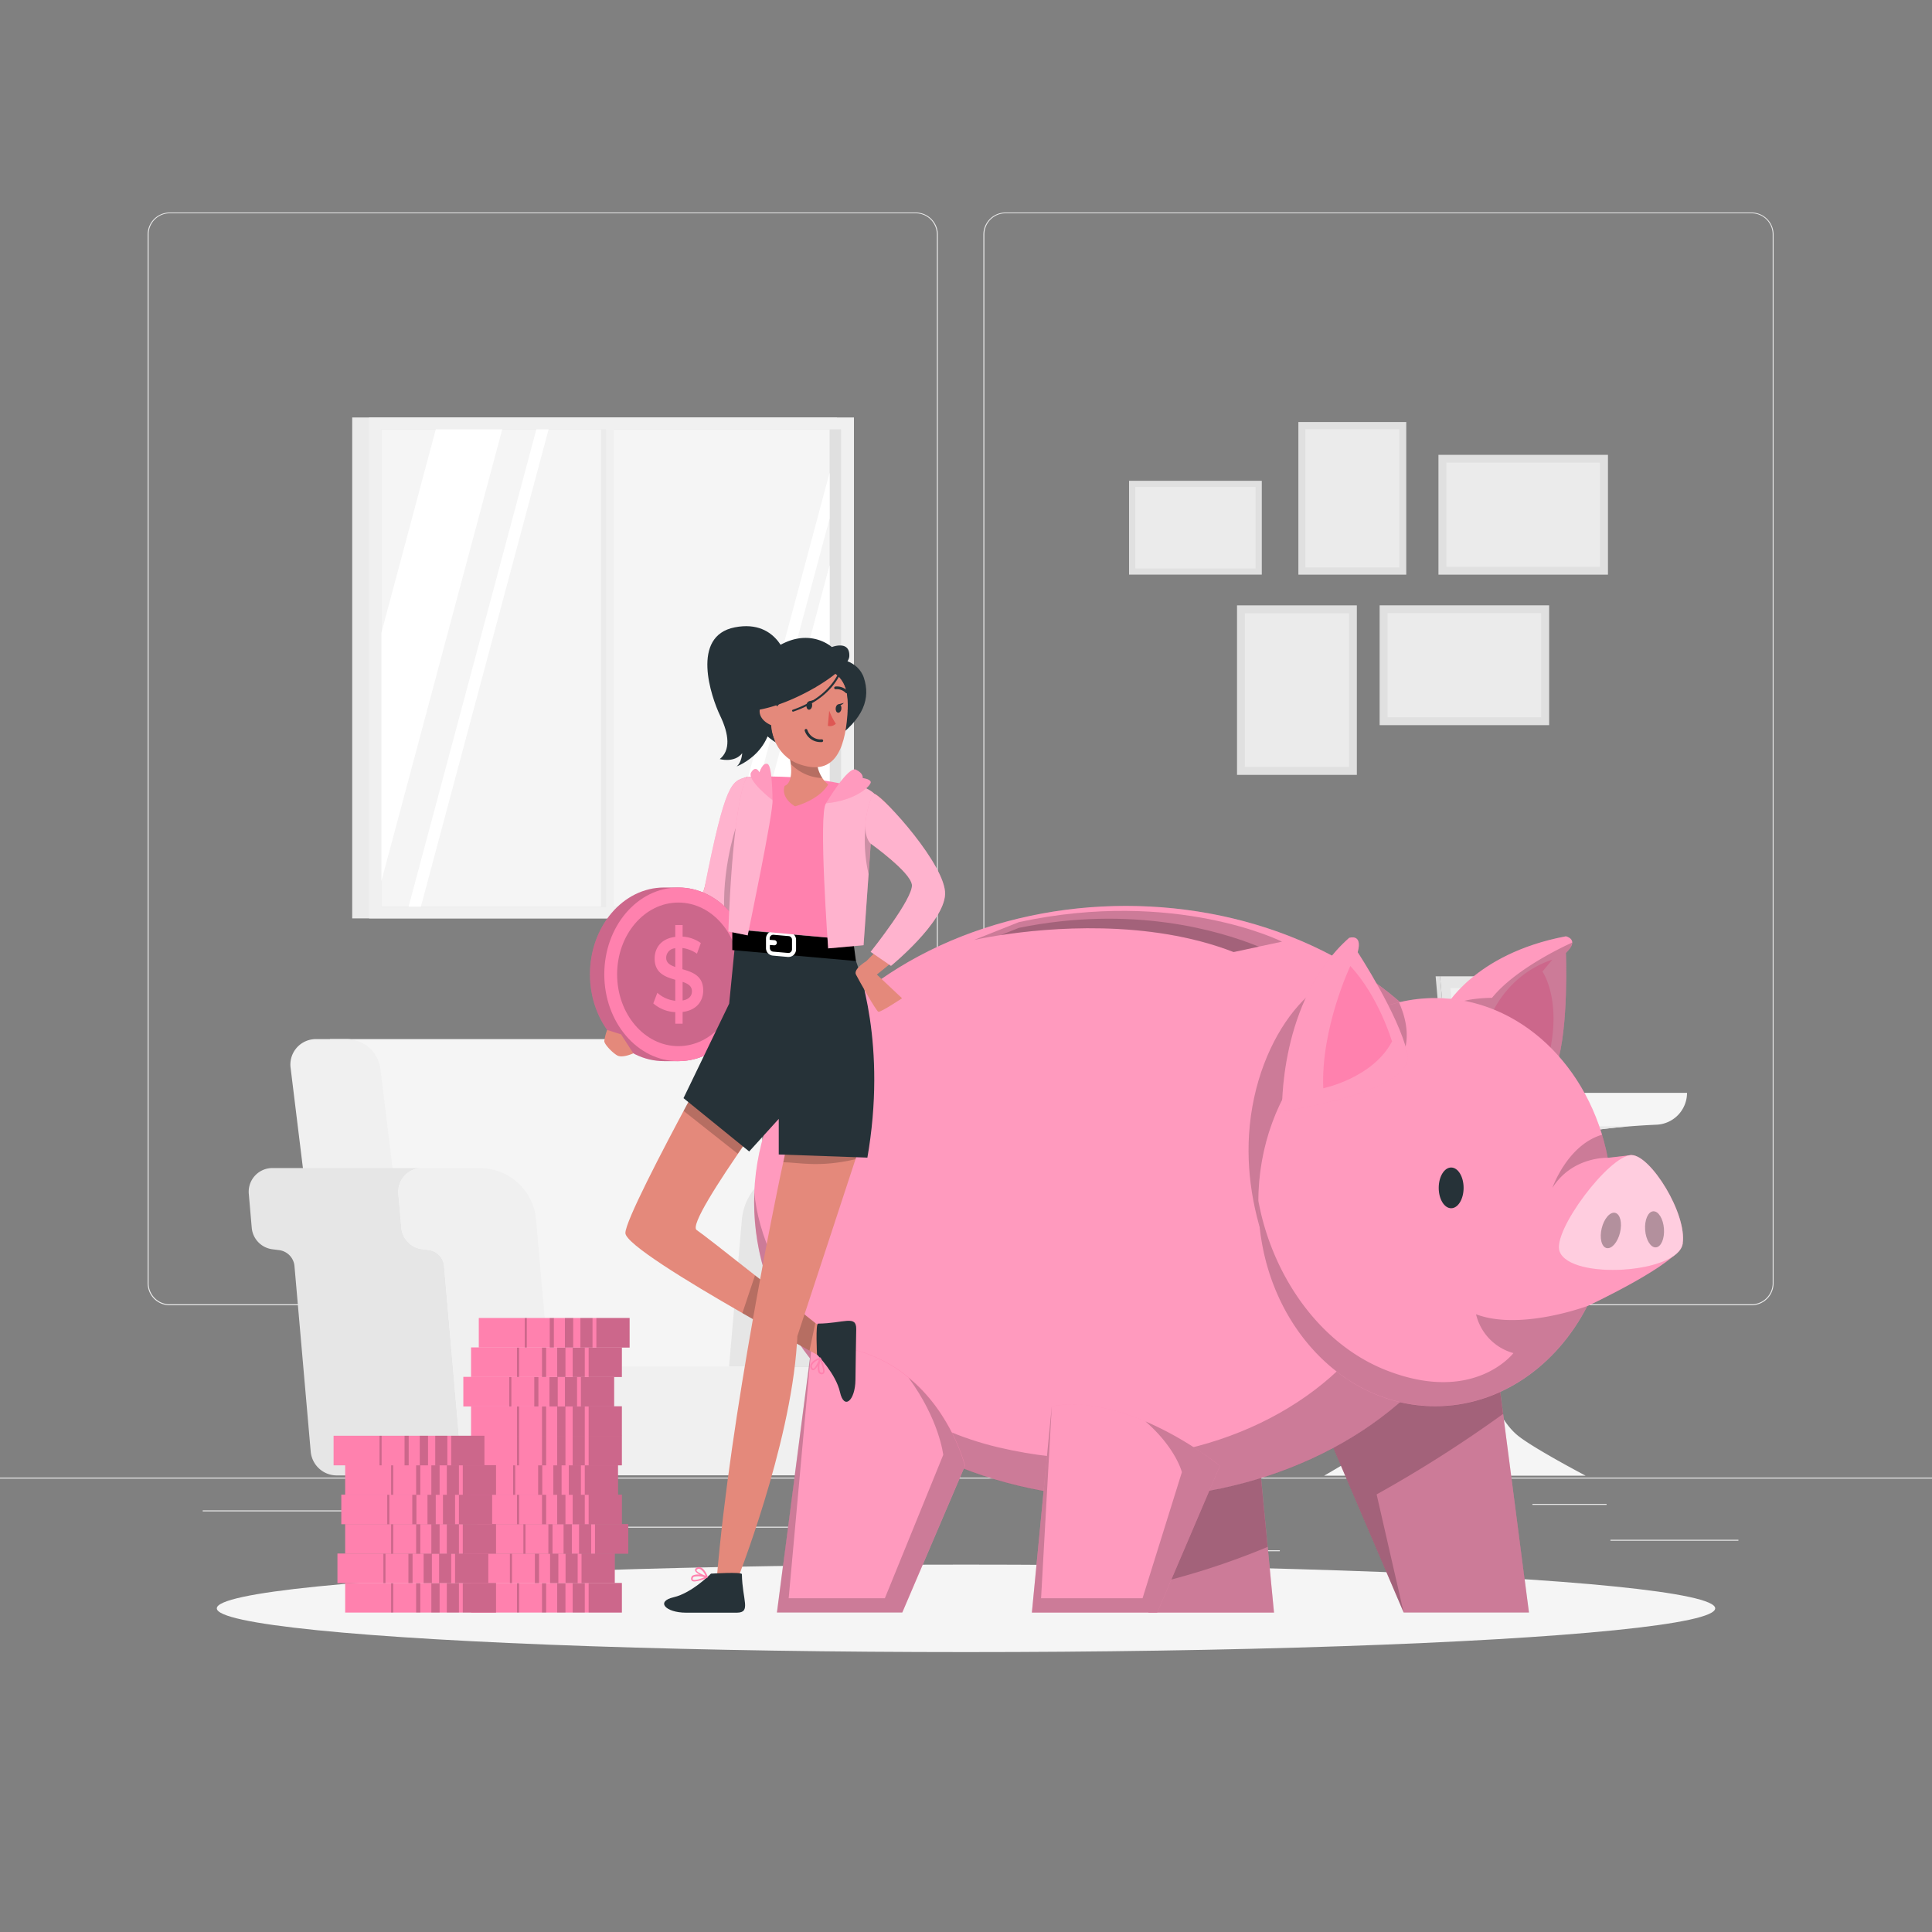 <svg xmlns="http://www.w3.org/2000/svg" viewBox="0 0 500 500"><rect x="0" y="0" width="500" height="500" fill="#808080" stroke="none"/><g id="freepik--background-complete--inject-90"><rect y="382.4" width="500" height="0.25" style="fill:#ebebeb"></rect><rect x="416.78" y="398.49" width="33.12" height="0.25" style="fill:#ebebeb"></rect><rect x="322.53" y="401.21" width="8.69" height="0.25" style="fill:#ebebeb"></rect><rect x="396.59" y="389.21" width="19.19" height="0.25" style="fill:#ebebeb"></rect><rect x="52.46" y="390.89" width="43.19" height="0.25" style="fill:#ebebeb"></rect><rect x="104.56" y="390.89" width="6.33" height="0.25" style="fill:#ebebeb"></rect><rect x="131.47" y="395.11" width="93.68" height="0.25" style="fill:#ebebeb"></rect><path d="M237,337.8H43.91a5.71,5.71,0,0,1-5.7-5.71V60.66A5.71,5.71,0,0,1,43.91,55H237a5.71,5.71,0,0,1,5.71,5.71V332.09A5.71,5.71,0,0,1,237,337.8ZM43.91,55.2a5.46,5.46,0,0,0-5.45,5.46V332.09a5.46,5.46,0,0,0,5.45,5.46H237a5.47,5.47,0,0,0,5.46-5.46V60.66A5.47,5.47,0,0,0,237,55.2Z" style="fill:#ebebeb"></path><path d="M453.31,337.8H260.21a5.72,5.72,0,0,1-5.71-5.71V60.66A5.72,5.72,0,0,1,260.21,55h193.1A5.71,5.71,0,0,1,459,60.66V332.09A5.71,5.71,0,0,1,453.31,337.8ZM260.21,55.2a5.47,5.47,0,0,0-5.46,5.46V332.09a5.47,5.47,0,0,0,5.46,5.46h193.1a5.47,5.47,0,0,0,5.46-5.46V60.66a5.47,5.47,0,0,0-5.46-5.46Z" style="fill:#ebebeb"></path><rect x="91.15" y="108.04" width="125.47" height="129.64" style="fill:#ebebeb"></rect><rect x="95.53" y="108.04" width="125.47" height="129.64" style="fill:#f0f0f0"></rect><rect x="98.7" y="111.11" width="118.98" height="123.56" style="fill:#e0e0e0"></rect><rect x="98.7" y="111.11" width="116.01" height="123.56" style="fill:#f5f5f5"></rect><rect x="155.54" y="111.11" width="2.36" height="123.56" style="fill:#ebebeb"></rect><polygon points="141.98 111.11 108.92 234.66 105.74 234.66 138.81 111.11 141.98 111.11" style="fill:#fff"></polygon><rect x="156.89" y="109.2" width="2.02" height="127.83" style="fill:#f0f0f0"></rect><polygon points="129.98 111.11 98.7 228.04 98.7 163.77 112.78 111.11 129.98 111.11" style="fill:#fff"></polygon><polygon points="214.7 122.32 214.7 134.18 187.81 234.66 184.64 234.66 214.7 122.32" style="fill:#fff"></polygon><polygon points="214.7 146.27 214.7 210.54 208.25 234.66 191.05 234.66 214.7 146.27" style="fill:#fff"></polygon><path d="M316.46,282.83H436.6a8.25,8.25,0,0,1-7.88,8.24c-12.91.58-32.77,2.62-39.07,9.76-11.74,13.32-10.61,60.1,3.46,70.93,4.41,3.4,17.26,10.15,17.26,10.15H342.68s12-6.89,16.19-10.15c14-10.92,14.39-57.67,2.59-70.93-6-6.8-24.67-9-37.16-9.69A8.31,8.31,0,0,1,316.46,282.83Z" style="fill:#f5f5f5"></path><path d="M421.71,291.5c-12.2,1-26.82,3.39-32.06,9.33a23.72,23.72,0,0,0-4,6.88H365.5a24.27,24.27,0,0,0-4-6.88c-5.26-5.91-20-8.34-32-9.33Z" style="fill:#e6e6e6"></path><polygon points="367.63 282.89 369.27 264.22 345.58 264.22 343.95 282.89 367.63 282.89" style="fill:#ebebeb"></polygon><polygon points="367.63 282.89 369.27 264.22 370.54 264.22 368.91 282.89 367.63 282.89" style="fill:#e0e0e0"></polygon><polygon points="365.38 280.99 366.69 266.12 347.83 266.12 346.53 280.99 365.38 280.99" style="fill:#f0f0f0"></polygon><polygon points="363.94 279.76 365.03 267.35 349.28 267.35 348.19 279.76 363.94 279.76" style="fill:#fafafa"></polygon><polygon points="375.31 282.83 399.1 282.83 396.46 252.66 372.68 252.66 375.31 282.83" style="fill:#e6e6e6"></polygon><polygon points="375.31 282.83 374.18 282.83 371.54 252.66 372.68 252.66 375.31 282.83" style="fill:#e0e0e0"></polygon><polygon points="377.47 279.76 396.41 279.76 394.31 255.74 375.37 255.74 377.47 279.76" style="fill:#f0f0f0"></polygon><polygon points="378.86 277.78 394.68 277.78 392.92 257.72 377.1 257.72 378.86 277.78" style="fill:#fafafa"></polygon><path d="M386.85,266.74h0a2.74,2.74,0,0,1-3.89,0h0a2.74,2.74,0,0,1,0-3.89h0a2.76,2.76,0,0,1,3.89,0h0A2.76,2.76,0,0,1,386.85,266.74Z" style="fill:#ebebeb"></path><path d="M385.68,270.12h0a2,2,0,0,1,2.85,0h0a2,2,0,0,1-1.42,3.44h0A2,2,0,0,1,385.68,270.12Z" style="fill:#f0f0f0"></path><path d="M184.06,375.74h23.17l-12.18-99.21a8.85,8.85,0,0,0-8.53-7.61H85.41l14.83,106.82Z" style="fill:#f5f5f5"></path><path d="M110.58,375.74H87.41L75.23,276.53a6.59,6.59,0,0,1,6.67-7.61h8a8.86,8.86,0,0,1,8.54,7.61Z" style="fill:#f0f0f0"></path><path d="M119.11,375.62l-4.19-48a4.57,4.57,0,0,0-4-4.13l-1.73-.22a6.14,6.14,0,0,1-5.33-5.56l-.77-8.75a6.14,6.14,0,0,1,6.11-6.67H70.5A6.13,6.13,0,0,0,64.39,309l.76,8.75a6.15,6.15,0,0,0,5.34,5.56l1.72.22a4.57,4.57,0,0,1,4,4.13l4.2,48a6.78,6.78,0,0,0,6.75,6.18h38.72A6.78,6.78,0,0,1,119.11,375.62Z" style="fill:#e6e6e6"></path><path d="M225.68,315.62a14.59,14.59,0,0,1,14.53-13.32H206.5A14.6,14.6,0,0,0,192,315.62l-3.32,38h33.71Z" style="fill:#e6e6e6"></path><path d="M255.18,302.3h-15a14.59,14.59,0,0,0-14.53,13.32l-3.33,38H142.06l-3.33-38A14.6,14.6,0,0,0,124.2,302.3h-15a6.14,6.14,0,0,0-6.11,6.67l.77,8.75a6.14,6.14,0,0,0,5.33,5.56l1.73.22a4.57,4.57,0,0,1,4,4.13l4.19,48a6.78,6.78,0,0,0,6.75,6.18H238.55a6.76,6.76,0,0,0,6.74-6.18l4.2-48a4.57,4.57,0,0,1,4-4.13l1.72-.22a6.14,6.14,0,0,0,5.34-5.56l.77-8.74A6.15,6.15,0,0,0,255.18,302.3Z" style="fill:#f0f0f0"></path><rect x="378.7" y="111.28" width="31.01" height="43.87" transform="translate(527.42 -260.99) rotate(90)" style="fill:#e0e0e0"></rect><rect x="380.72" y="113.34" width="26.96" height="39.75" transform="translate(527.42 -260.99) rotate(90)" style="fill:#ebebeb"></rect><rect x="363.49" y="150.23" width="31.01" height="43.87" transform="translate(551.15 -206.83) rotate(90)" style="fill:#e0e0e0"></rect><rect x="365.51" y="152.29" width="26.96" height="39.75" transform="translate(551.15 -206.83) rotate(90)" style="fill:#ebebeb"></rect><rect x="336.03" y="109.21" width="27.92" height="39.5" transform="translate(699.97 257.93) rotate(180)" style="fill:#e0e0e0"></rect><rect x="337.85" y="111.07" width="24.28" height="35.79" transform="translate(699.97 257.93) rotate(180)" style="fill:#ebebeb"></rect><rect x="320.15" y="156.66" width="31.01" height="43.87" transform="translate(671.3 357.2) rotate(180)" style="fill:#e0e0e0"></rect><rect x="322.17" y="158.72" width="26.96" height="39.75" transform="translate(671.3 357.2) rotate(180)" style="fill:#ebebeb"></rect><rect x="297.24" y="119.4" width="24.28" height="34.35" transform="translate(172.8 445.95) rotate(-90)" style="fill:#e0e0e0"></rect><rect x="298.82" y="121.02" width="21.11" height="31.12" transform="translate(172.8 445.95) rotate(-90)" style="fill:#ebebeb"></rect></g><g id="freepik--Shadow--inject-90"><ellipse id="freepik--path--inject-90" cx="250" cy="416.24" rx="193.89" ry="11.32" style="fill:#f5f5f5"></ellipse></g><g id="freepik--Coins--inject-90"><rect x="121.91" y="409.67" width="39.03" height="7.66" style="fill:#FF81AE"></rect><rect x="152.34" y="409.67" width="8.6" height="7.66" style="opacity:0.2"></rect><rect x="148.21" y="409.67" width="3.13" height="7.66" transform="translate(299.55 827) rotate(180)" style="opacity:0.2"></rect><rect x="144.2" y="409.67" width="2.14" height="7.66" transform="translate(290.54 827) rotate(180)" style="opacity:0.2"></rect><rect x="140.27" y="409.67" width="1.07" height="7.66" transform="translate(281.61 827) rotate(180)" style="opacity:0.2"></rect><rect x="133.81" y="409.67" width="0.54" height="7.66" transform="translate(268.15 827) rotate(180)" style="opacity:0.2"></rect><rect x="120.07" y="402.05" width="39.03" height="7.66" style="fill:#FF81AE"></rect><rect x="150.5" y="402.05" width="8.6" height="7.66" style="opacity:0.2"></rect><rect x="146.36" y="402.05" width="3.13" height="7.66" transform="translate(295.86 811.76) rotate(180)" style="opacity:0.2"></rect><rect x="142.35" y="402.05" width="2.14" height="7.66" transform="translate(286.85 811.76) rotate(180)" style="opacity:0.2"></rect><rect x="138.42" y="402.05" width="1.07" height="7.66" transform="translate(277.92 811.76) rotate(180)" style="opacity:0.2"></rect><rect x="131.96" y="402.05" width="0.54" height="7.66" transform="translate(264.46 811.76) rotate(180)" style="opacity:0.2"></rect><rect x="123.56" y="394.43" width="39.03" height="7.66" style="fill:#FF81AE"></rect><rect x="153.99" y="394.43" width="8.6" height="7.66" style="opacity:0.2"></rect><rect x="149.85" y="394.43" width="3.13" height="7.66" transform="translate(302.84 796.52) rotate(180)" style="opacity:0.2"></rect><rect x="145.84" y="394.43" width="2.14" height="7.66" transform="translate(293.83 796.52) rotate(180)" style="opacity:0.2"></rect><rect x="141.91" y="394.43" width="1.07" height="7.66" transform="translate(284.9 796.52) rotate(180)" style="opacity:0.2"></rect><rect x="135.45" y="394.43" width="0.54" height="7.66" transform="translate(271.44 796.52) rotate(180)" style="opacity:0.2"></rect><rect x="121.91" y="386.81" width="39.03" height="7.66" style="fill:#FF81AE"></rect><rect x="152.34" y="386.81" width="8.6" height="7.66" style="opacity:0.2"></rect><rect x="148.21" y="386.81" width="3.13" height="7.66" transform="translate(299.55 781.28) rotate(180)" style="opacity:0.2"></rect><rect x="144.2" y="386.81" width="2.14" height="7.66" transform="translate(290.54 781.28) rotate(180)" style="opacity:0.2"></rect><rect x="140.27" y="386.81" width="1.07" height="7.66" transform="translate(281.61 781.28) rotate(180)" style="opacity:0.2"></rect><rect x="133.81" y="386.81" width="0.54" height="7.66" transform="translate(268.15 781.28) rotate(180)" style="opacity:0.2"></rect><rect x="120.91" y="379.19" width="39.03" height="7.66" style="fill:#FF81AE"></rect><rect x="151.34" y="379.19" width="8.6" height="7.66" style="opacity:0.2"></rect><rect x="147.21" y="379.19" width="3.13" height="7.66" transform="translate(297.55 766.04) rotate(180)" style="opacity:0.2"></rect><rect x="143.2" y="379.19" width="2.14" height="7.66" transform="translate(288.54 766.04) rotate(180)" style="opacity:0.2"></rect><rect x="139.27" y="379.19" width="1.07" height="7.66" transform="translate(279.61 766.04) rotate(180)" style="opacity:0.2"></rect><rect x="132.81" y="379.19" width="0.54" height="7.66" transform="translate(266.15 766.04) rotate(180)" style="opacity:0.2"></rect><rect x="121.91" y="371.57" width="39.03" height="7.66" style="fill:#FF81AE"></rect><rect x="152.34" y="371.57" width="8.6" height="7.66" style="opacity:0.2"></rect><rect x="148.21" y="371.57" width="3.13" height="7.66" transform="translate(299.55 750.8) rotate(180)" style="opacity:0.2"></rect><rect x="144.2" y="371.57" width="2.14" height="7.66" transform="translate(290.54 750.8) rotate(180)" style="opacity:0.2"></rect><rect x="140.27" y="371.57" width="1.07" height="7.66" transform="translate(281.61 750.8) rotate(180)" style="opacity:0.2"></rect><rect x="133.81" y="371.57" width="0.54" height="7.66" transform="translate(268.15 750.8) rotate(180)" style="opacity:0.2"></rect><rect x="121.91" y="363.95" width="39.03" height="7.66" style="fill:#FF81AE"></rect><rect x="152.34" y="363.95" width="8.6" height="7.66" style="opacity:0.2"></rect><rect x="148.21" y="363.95" width="3.13" height="7.66" transform="translate(299.55 735.56) rotate(180)" style="opacity:0.2"></rect><rect x="144.2" y="363.95" width="2.14" height="7.66" transform="translate(290.54 735.56) rotate(180)" style="opacity:0.2"></rect><rect x="140.27" y="363.95" width="1.07" height="7.66" transform="translate(281.61 735.56) rotate(180)" style="opacity:0.2"></rect><rect x="133.81" y="363.95" width="0.54" height="7.66" transform="translate(268.15 735.56) rotate(180)" style="opacity:0.2"></rect><rect x="119.91" y="356.33" width="39.03" height="7.66" style="fill:#FF81AE"></rect><rect x="150.34" y="356.33" width="8.6" height="7.66" style="opacity:0.2"></rect><rect x="146.21" y="356.33" width="3.13" height="7.66" transform="translate(295.55 720.32) rotate(180)" style="opacity:0.2"></rect><rect x="142.2" y="356.33" width="2.14" height="7.66" transform="translate(286.54 720.32) rotate(180)" style="opacity:0.2"></rect><rect x="138.27" y="356.33" width="1.07" height="7.66" transform="translate(277.61 720.32) rotate(180)" style="opacity:0.2"></rect><rect x="131.81" y="356.33" width="0.54" height="7.66" transform="translate(264.15 720.32) rotate(180)" style="opacity:0.2"></rect><rect x="121.91" y="348.71" width="39.03" height="7.66" style="fill:#FF81AE"></rect><rect x="152.34" y="348.71" width="8.6" height="7.66" style="opacity:0.2"></rect><rect x="148.21" y="348.71" width="3.13" height="7.66" transform="translate(299.55 705.08) rotate(180)" style="opacity:0.2"></rect><rect x="144.2" y="348.71" width="2.14" height="7.66" transform="translate(290.54 705.08) rotate(180)" style="opacity:0.2"></rect><rect x="140.27" y="348.71" width="1.07" height="7.66" transform="translate(281.61 705.08) rotate(180)" style="opacity:0.2"></rect><rect x="133.81" y="348.71" width="0.54" height="7.66" transform="translate(268.15 705.08) rotate(180)" style="opacity:0.2"></rect><rect x="123.91" y="341.09" width="39.03" height="7.66" style="fill:#FF81AE"></rect><rect x="154.34" y="341.09" width="8.6" height="7.66" style="opacity:0.2"></rect><rect x="150.21" y="341.09" width="3.13" height="7.66" transform="translate(303.55 689.84) rotate(180)" style="opacity:0.2"></rect><rect x="146.2" y="341.09" width="2.14" height="7.66" transform="translate(294.54 689.84) rotate(180)" style="opacity:0.2"></rect><rect x="142.27" y="341.09" width="1.07" height="7.66" transform="translate(285.61 689.84) rotate(180)" style="opacity:0.2"></rect><rect x="135.81" y="341.09" width="0.54" height="7.66" transform="translate(272.15 689.84) rotate(180)" style="opacity:0.2"></rect><rect x="89.33" y="409.67" width="39.03" height="7.66" style="fill:#FF81AE"></rect><rect x="119.77" y="409.67" width="8.6" height="7.66" style="opacity:0.2"></rect><rect x="115.63" y="409.67" width="3.13" height="7.66" transform="translate(234.4 827) rotate(180)" style="opacity:0.2"></rect><rect x="111.62" y="409.67" width="2.14" height="7.66" transform="translate(225.39 827) rotate(180)" style="opacity:0.2"></rect><rect x="107.69" y="409.67" width="1.07" height="7.66" transform="translate(216.46 827) rotate(180)" style="opacity:0.2"></rect><rect x="101.23" y="409.67" width="0.54" height="7.66" transform="translate(202.99 827) rotate(180)" style="opacity:0.2"></rect><rect x="87.33" y="402.05" width="39.03" height="7.66" style="fill:#FF81AE"></rect><rect x="117.77" y="402.05" width="8.6" height="7.66" style="opacity:0.2"></rect><rect x="113.63" y="402.05" width="3.13" height="7.66" transform="translate(230.4 811.76) rotate(180)" style="opacity:0.2"></rect><rect x="109.62" y="402.05" width="2.14" height="7.66" transform="translate(221.39 811.76) rotate(180)" style="opacity:0.2"></rect><rect x="105.69" y="402.05" width="1.07" height="7.66" transform="translate(212.46 811.76) rotate(180)" style="opacity:0.2"></rect><rect x="99.23" y="402.05" width="0.54" height="7.66" transform="translate(198.99 811.76) rotate(180)" style="opacity:0.2"></rect><rect x="89.33" y="394.43" width="39.03" height="7.66" style="fill:#FF81AE"></rect><rect x="119.77" y="394.43" width="8.6" height="7.66" style="opacity:0.2"></rect><rect x="115.63" y="394.43" width="3.13" height="7.66" transform="translate(234.4 796.52) rotate(180)" style="opacity:0.2"></rect><rect x="111.62" y="394.43" width="2.14" height="7.66" transform="translate(225.39 796.52) rotate(180)" style="opacity:0.2"></rect><rect x="107.69" y="394.43" width="1.07" height="7.66" transform="translate(216.46 796.52) rotate(180)" style="opacity:0.2"></rect><rect x="101.23" y="394.43" width="0.54" height="7.66" transform="translate(202.99 796.52) rotate(180)" style="opacity:0.2"></rect><rect x="88.33" y="386.81" width="39.03" height="7.66" style="fill:#FF81AE"></rect><rect x="118.77" y="386.81" width="8.6" height="7.66" style="opacity:0.2"></rect><rect x="114.63" y="386.81" width="3.13" height="7.66" transform="translate(232.4 781.28) rotate(180)" style="opacity:0.2"></rect><rect x="110.62" y="386.81" width="2.14" height="7.66" transform="translate(223.39 781.28) rotate(180)" style="opacity:0.2"></rect><rect x="106.69" y="386.81" width="1.07" height="7.66" transform="translate(214.46 781.28) rotate(180)" style="opacity:0.2"></rect><rect x="100.23" y="386.81" width="0.54" height="7.66" transform="translate(200.99 781.28) rotate(180)" style="opacity:0.2"></rect><rect x="89.33" y="379.19" width="39.03" height="7.66" style="fill:#FF81AE"></rect><rect x="119.77" y="379.19" width="8.6" height="7.66" style="opacity:0.2"></rect><rect x="115.63" y="379.19" width="3.13" height="7.66" transform="translate(234.4 766.04) rotate(180)" style="opacity:0.2"></rect><rect x="111.62" y="379.19" width="2.14" height="7.66" transform="translate(225.39 766.04) rotate(180)" style="opacity:0.2"></rect><rect x="107.69" y="379.19" width="1.07" height="7.66" transform="translate(216.46 766.04) rotate(180)" style="opacity:0.2"></rect><rect x="101.23" y="379.19" width="0.54" height="7.66" transform="translate(202.99 766.04) rotate(180)" style="opacity:0.2"></rect><rect x="86.33" y="371.57" width="39.03" height="7.66" style="fill:#FF81AE"></rect><rect x="116.77" y="371.57" width="8.6" height="7.66" style="opacity:0.2"></rect><rect x="112.63" y="371.57" width="3.13" height="7.66" transform="translate(228.4 750.8) rotate(180)" style="opacity:0.2"></rect><rect x="108.62" y="371.57" width="2.14" height="7.66" transform="translate(219.39 750.8) rotate(180)" style="opacity:0.2"></rect><rect x="104.69" y="371.57" width="1.07" height="7.66" transform="translate(210.46 750.8) rotate(180)" style="opacity:0.2"></rect><rect x="98.23" y="371.57" width="0.54" height="7.66" transform="translate(196.99 750.8) rotate(180)" style="opacity:0.2"></rect></g><g id="freepik--piggy-bank--inject-90"><path d="M324.57,363.92l5.14,53.41H297.27l-16.22-37.95S304,360.43,324.57,363.92Z" style="fill:#FF81AE"></path><path d="M386.68,348l9,69.29H363.27l-19.43-45.46S354.64,347.79,386.68,348Z" style="fill:#FF81AE"></path><path d="M324.57,363.92l5.14,53.41H297.27l-16.22-37.95S304,360.43,324.57,363.92Z" style="fill:#fff;opacity:0.2"></path><path d="M386.68,348l9,69.29H363.27l-19.43-45.46S354.64,347.79,386.68,348Z" style="fill:#fff;opacity:0.2"></path><path d="M329.71,417.33H297.27l-16.22-37.95s22.95-18.95,43.52-15.45l3.5,36.41Z" style="opacity:0.2"></path><path d="M395.71,417.33H363.27l-19.43-45.46s10.8-24.08,42.84-23.83L389,365.92Z" style="opacity:0.2"></path><path d="M328.07,400.34a195.62,195.62,0,0,1-31.18,10l.38,7-16.22-37.95s22.95-18.95,43.52-15.45Z" style="opacity:0.2"></path><path d="M356.27,386.75l7,30.58-19.43-45.46s10.8-24.08,42.84-23.83L389,365.92A328.8,328.8,0,0,1,356.27,386.75Z" style="opacity:0.2"></path><ellipse cx="291.37" cy="311.11" rx="96.21" ry="76.66" style="fill:#FF81AE"></ellipse><path d="M387.58,311.11c0,1.9-.09,3.79-.26,5.66C385.72,334.21,376.8,350,363,362.3c-17.61,15.64-43.18,25.48-71.63,25.48-53.13,0-96.2-34.33-96.2-76.67,0-.84,0-1.67.06-2.5,1.65-41.18,44.06-74.16,96.14-74.16,23.87,0,45.7,6.92,62.51,18.38C374.51,266.9,387.58,287.79,387.58,311.11Z" style="fill:#fff;opacity:0.2"></path><path d="M369.37,356c.48-.53,1-1.06,1.42-1.6l1-1.2c.43-.52.86-1.05,1.27-1.59l1-1.26c.4-.54.78-1.08,1.17-1.62s.61-.86.91-1.3.75-1.15,1.11-1.72.55-.84.81-1.27c.53-.87,1-1.75,1.52-2.64.27-.5.53-1,.79-1.51s.65-1.25.95-1.89.45-1,.67-1.47.51-1.14.75-1.71.4-1,.6-1.55.44-1.14.64-1.71.36-1,.53-1.57.37-1.18.55-1.77.3-1,.43-1.56.32-1.25.47-1.88.23-1,.33-1.49c.15-.71.27-1.43.4-2.15.07-.42.15-.85.22-1.27.17-1.15.31-2.31.42-3.47.17-1.87.26-3.76.26-5.66,0-23.32-13.07-44.21-33.7-58.28-11.5-4.51-29,14.19-30.65,40.84-1.37,22.58,9.15,45.57,24.74,59.26-19.09,19.3-52.66,30.32-89.62,21.61-39.21-9.25-61.48-45.15-63.12-65.93,0,.83-.06,1.66-.06,2.5,0,42.34,43.07,76.67,96.2,76.67,28.45,0,54-9.85,71.62-25.49h0l.12-.12c.16-.13.31-.28.46-.42.76-.69,1.51-1.38,2.23-2.09l.91-.91c.56-.56,1.11-1.12,1.65-1.69C368.71,356.71,369,356.34,369.37,356Z" style="opacity:0.2"></path><path d="M331.79,243.7l-6,1.28-6.53,1.4C297,237.76,271.12,240.15,259,242c-4.07.63-6.6,1.19-6.93,1.27l11.63-4.63C304.31,229.88,331.79,243.7,331.79,243.7Z" style="opacity:0.2"></path><path d="M325.8,245l-6.53,1.4C297,237.76,271.12,240.15,259,242l4.72-1.88C293,234.18,315.53,240.81,325.8,245Z" style="opacity:0.2"></path><path d="M373.87,261s7.38-14.16,31.38-18.68c0,0,3.7.77,0,4.32,0,0,.79,19.17-2.37,29S373.87,261,373.87,261Z" style="fill:#FF81AE"></path><path d="M405.25,246.64s.79,19.17-2.37,29a4,4,0,0,1-.49,1A3.37,3.37,0,0,1,399,278a9.16,9.16,0,0,0,1.17-2.39c.14-.4.28-.85.4-1.33,4-15.22-1.38-22.84-1.38-22.84l2.57-3.1c-14.18,4.77-17.41,18.42-17.41,18.42l.23.42a63.52,63.52,0,0,0,3.54,5.54A141.1,141.1,0,0,1,373.87,261s7.38-14.17,31.38-18.69c0,0,1.69.35,1.64,1.68A4.36,4.36,0,0,1,405.25,246.64Z" style="fill:#fff;opacity:0.2"></path><path d="M405.25,246.64s.79,19.17-2.37,29a4,4,0,0,1-.49,1l-2.22-1.1c-4.74-2.39-10.78-5.55-15.59-8.43a32.82,32.82,0,0,1-8.14-7c2.35-1.87,9.69-1.87,9.69-1.87,6.53-8.1,20.76-14.3,20.76-14.3A4.36,4.36,0,0,1,405.25,246.64Z" style="opacity:0.2"></path><path d="M422.22,298.93l-6.14.71c-4.54-23.65-22.81-41.34-44.66-41.34-25.28,0-45.76,23.64-45.76,52.81s20.48,52.81,45.76,52.81c16.75,0,31.39-10.39,39.37-25.9h0s23.78-11.08,24.68-16.15Z" style="fill:#FF81AE"></path><path d="M435.47,321.87c-.9,5.07-24.68,16.15-24.68,16.15h0c-8,15.5-22.62,25.9-39.37,25.9-25.28,0-45.76-23.65-45.76-52.82v-.35c.09-15.83,6.22-30,15.86-39.63a43.54,43.54,0,0,1,20.53-11.72,39.85,39.85,0,0,1,9.37-1.11c20,0,36.95,14.78,43.19,35.37a57.81,57.81,0,0,1,1.47,6l6.14-.71Z" style="fill:#fff;opacity:0.2"></path><path d="M363.19,272.85c-2.74,7.42-16.59.95-21.67-1.72a43.54,43.54,0,0,1,20.53-11.72C363.67,263,365,268,363.19,272.85Z" style="opacity:0.2"></path><path d="M416.08,299.64s-9.18-.39-14.32,7.78c0,0,3.86-11.12,12.85-13.75A57.81,57.81,0,0,1,416.08,299.64Z" style="opacity:0.2"></path><path d="M410.79,338h0c-8,15.5-22.62,25.9-39.37,25.9-25.28,0-45.76-23.65-45.76-52.82v-.35c3.4,18.78,15.44,37.09,33.37,44,22.55,8.71,32.64-4.55,32.64-4.55A13.67,13.67,0,0,1,382,340.13C393.45,344.48,410.79,338,410.79,338Z" style="opacity:0.2"></path><path d="M422.22,298.93c4.94,0,14.44,15.22,13.25,22.94s-29.08,9.5-31.86,2C401.66,318.61,416.48,298.93,422.22,298.93Z" style="fill:#FF81AE"></path><path d="M422.22,298.93c4.94,0,14.44,15.22,13.25,22.94s-29.08,9.5-31.86,2C401.66,318.61,416.48,298.93,422.22,298.93Z" style="fill:#fff;opacity:0.6"></path><path d="M419.26,319c-.61,2.52-2.17,4.3-3.48,4s-1.87-2.61-1.26-5.12,2.16-4.3,3.47-4S419.87,316.44,419.26,319Z" style="opacity:0.3"></path><ellipse cx="428.22" cy="318.11" rx="2.44" ry="4.68" transform="translate(-22.82 33.28) rotate(-4.33)" style="opacity:0.3"></ellipse><path d="M378.78,307.42c0,2.91-1.44,5.27-3.22,5.27s-3.22-2.36-3.22-5.27,1.44-5.27,3.22-5.27S378.78,304.51,378.78,307.42Z" style="fill:#263238"></path><path d="M331.8,287.62s-.93-28.7,17.35-44.9c0,0,3.57-1.23,2.22,3.71,0,0,10.52,16.05,12.86,26.13S331.8,287.62,331.8,287.62Z" style="fill:#FF81AE"></path><path d="M331.8,287.62s-.93-28.7,17.35-44.9c0,0,3.57-1.23,2.22,3.71,0,0,10.52,16.05,12.86,26.13S331.8,287.62,331.8,287.62Z" style="fill:#fff;opacity:0.2"></path><path d="M349.46,250s-7.64,16.09-7,31.64c0,0,12.85-2.64,17.8-12.13C360.22,269.51,356.9,258,349.46,250Z" style="fill:#FF81AE"></path><path d="M272.2,363.92l-5.15,53.41h32.44l16.22-37.95S292.77,360.43,272.2,363.92Z" style="fill:#FF81AE"></path><path d="M210.09,348l-9,69.29h32.44l16.22-37.95S242.13,347.79,210.09,348Z" style="fill:#FF81AE"></path><path d="M315.71,379.38l-16.22,37.95H267.05l5.15-53.4c8.25-1.4,16.87.8,24.25,3.95A88,88,0,0,1,315.71,379.38Z" style="fill:#fff;opacity:0.2"></path><path d="M249.71,379.38l-16.22,37.95H201.05l9-69.29c11-.09,19.11,3.58,25,8.43C246.44,365.76,249.71,379.38,249.71,379.38Z" style="fill:#fff;opacity:0.2"></path><path d="M249.71,379.38l-16.22,37.95H201.05l9-69.29-5.94,65.59H229l15.11-37.11s-1-9.11-9-20C246.44,365.76,249.71,379.38,249.71,379.38Z" style="opacity:0.2"></path><path d="M315.71,379.38l-16.22,37.95H267.05l5.15-53.4-2.77,49.7h26.26L305.87,381s-1.51-6.22-9.42-13.14A88,88,0,0,1,315.71,379.38Z" style="opacity:0.2"></path></g><g id="freepik--Character--inject-90"><path d="M193.18,201.12c-6.41,1.93-9,25.56-12.74,34.61s-11.47,27-11.47,27l3,3.13s13.26-22,15-25.29,9.57-28,9.57-28Z" style="fill:#e4897b"></path><path d="M193.18,201.12c-3.84,1.07-5.41,1.13-10.89,28.85l-11.94,27.47L176,261s12.22-21.19,15-26.55,6.06-26.56,6.06-26.56Z" style="fill:#FF81AE"></path><path d="M197.09,207.9s-1.16,7.55-2.69,14.77c-1,4.88-2.25,9.62-3.37,11.78-.65,1.25-1.81,3.35-3.21,5.85-.76,1.36-1.6,2.84-2.46,4.36C181,252.32,176,261,176,261l-5.67-3.57L182.29,230c5.48-27.71,7.05-27.78,10.89-28.84Z" style="fill:#fff;opacity:0.4"></path><path d="M194.4,222.67c-1,4.88-2.25,9.62-3.37,11.78-.65,1.25-1.81,3.35-3.21,5.85-1.79-13,2.52-25.85,2.52-25.85C192.07,215.87,193.42,218.89,194.4,222.67Z" style="opacity:0.2;isolation:isolate"></path><path d="M175.56,229.69h-3.71c-10.59,0-19.17,10.06-19.17,22.47s8.58,22.46,19.17,22.46h3.71c10.58,0,19.17-10.06,19.17-22.46S186.14,229.69,175.56,229.69Z" style="fill:#FF81AE"></path><path d="M175.56,229.69h-3.71c-10.59,0-19.17,10.06-19.17,22.47s8.58,22.46,19.17,22.46h3.71c10.58,0,19.17-10.06,19.17-22.46S186.14,229.69,175.56,229.69Z" style="opacity:0.2;isolation:isolate"></path><ellipse cx="175.56" cy="252.16" rx="19.17" ry="22.47" style="fill:#FF81AE"></ellipse><ellipse cx="175.56" cy="252.16" rx="15.85" ry="18.58" style="opacity:0.2;isolation:isolate"></ellipse><path d="M176.66,261.89v3.05h-1.9v-3a9.32,9.32,0,0,1-5.69-2.26l1.05-2.75a8.14,8.14,0,0,0,4.64,2.07v-5.44c-2.58-.73-5.34-1.71-5.34-5.49,0-2.77,1.72-5.19,5.34-5.6v-3.07h1.9v3a8.94,8.94,0,0,1,4.71,1.66l-1,2.75a8.68,8.68,0,0,0-3.76-1.47v5.49c2.57.74,5.38,1.69,5.38,5.47C182,259.06,180.3,261.45,176.66,261.89Zm-1.9-11.64v-4.84a2.47,2.47,0,0,0-2.35,2.48C172.41,249.19,173.41,249.79,174.76,250.25Zm4.31,6.28c0-1.33-1-1.95-2.41-2.42v4.82C178.35,258.63,179.07,257.7,179.07,256.53Z" style="fill:#FF81AE"></path><path d="M217.71,347.75l-2.54,4.86s-2.18-1.16-5.65-3.06c-1-.54-2.09-1.14-3.27-1.8-3.28-1.8-7.22-4-11.38-6.35l-2.72-1.56c-14.43-8.27-30.3-18-30.3-20.73,0-3,9.3-20.9,16.74-34.74,5-9.24,9.11-16.68,9.11-16.68l17.67,10.82s-6,8.05-12.19,16.91c-7.19,10.33-14.58,21.76-12.89,22.9,1.29.86,7.86,6,15.13,11.75l1.32,1c3.92,3.1,8,6.31,11.46,9.09l2.82,2.23Z" style="fill:#e4897b"></path><path d="M205.37,278.51s-8.29,11.2-14.46,20.06l-14-11.07c5-9.24,10.82-19.81,10.82-19.81Z" style="opacity:0.2;isolation:isolate"></path><path d="M211,342.43l-1.5,7.12c-4.34-2.37-10.7-5.88-17.37-9.71,1.13-3.44,2.43-7.31,3.27-9.77C200.85,334.35,206.68,339,211,342.43Z" style="opacity:0.2;isolation:isolate"></path><path d="M225.5,287.5l-3.4,10.38-.7,2.13-5.19,15.8-.59,1.81-3.43,10.43-4,12.15-1.84,5.61c0,.64-.06,1.29-.11,1.94-1.75,26.83-15.72,61.91-15.72,61.91l-5-1.36c1.77-21.08,5.56-45.64,9.33-66.9.63-3.53,1.25-7,1.87-10.29.35-1.86.69-3.69,1-5.47.72-3.77,1.4-7.34,2.07-10.66.32-1.58.62-3.09.91-4.56.73-3.62,1.39-6.85,2-9.62s1.05-5.06,1.43-6.81c.55-2.56.86-4,.86-4Z" style="fill:#e4897b"></path><path d="M211.7,342.55c-.65,0-.26,8-.26,8s4.9,5,5.95,9.74,3.94,2.16,4-3.16.14-9.37.2-13.14S218.41,342.49,211.7,342.55Z" style="fill:#263238"></path><path d="M213.21,355.43a.76.76,0,0,1-.85.18.88.88,0,0,1-.54-.43,3.3,3.3,0,0,1-.16-1.79c-.36.64-.79,1.2-1.21,1.22-.27,0-.49-.17-.66-.53a1.24,1.24,0,0,1,0-1c.47-1.07,2.33-1.71,2.41-1.74a.22.22,0,0,1,.16,0l.05,0h0a.18.18,0,0,1,0,.07,10,10,0,0,1,1,3.31A1.12,1.12,0,0,1,213.21,355.43Zm-1-.45a.45.45,0,0,0,.28.23c.31.08.39,0,.42,0,.31-.37-.11-1.83-.58-3A5.14,5.14,0,0,0,212.19,355Zm-2-1.08c0,.11.15.3.26.29.36,0,1-1.14,1.46-2.31a3.4,3.4,0,0,0-1.73,1.34.72.72,0,0,0-.08.32A.8.8,0,0,0,210.18,353.9Z" style="fill:#FF81AE"></path><path d="M192,407.4c0-.65-8-.14-8-.14s-4.9,5-9.65,6.1-2.1,4,3.21,4h13.15C194.47,417.33,192.11,414.11,192,407.4Z" style="fill:#263238"></path><path d="M179.09,409.11a.76.76,0,0,1-.19-.85.83.83,0,0,1,.42-.54,3.34,3.34,0,0,1,1.79-.2c-.65-.34-1.22-.76-1.24-1.18,0-.27.16-.5.52-.67a1.24,1.24,0,0,1,1,0c1.08.45,1.75,2.31,1.78,2.39a.22.22,0,0,1,0,.16l0,0h0a.2.2,0,0,1-.07.06,10,10,0,0,1-3.3,1A1.12,1.12,0,0,1,179.09,409.11Zm.44-1a.45.45,0,0,0-.23.28c-.08.31,0,.39,0,.42.38.31,1.84-.13,3-.63A5.27,5.27,0,0,0,179.53,408.08Zm1-2c-.11.05-.29.16-.28.27,0,.35,1.16,1,2.33,1.42a3.44,3.44,0,0,0-1.36-1.71,1,1,0,0,0-.32-.07A.84.84,0,0,0,180.57,406.05Z" style="fill:#FF81AE"></path><path d="M197.64,293.25l-1.15,1.08-17.18-11.65,2.17-5.3a17.2,17.2,0,0,0,.81,5.5C183.23,285.1,194.61,291.56,197.64,293.25Z" style="fill:#fff;opacity:0.7;isolation:isolate"></path><path d="M225.5,287.5,221.4,300c-9.39,2.23-14.76.82-18.67.79.57-2.76,1.05-5.06,1.43-6.81.55-2.56.86-4,.86-4Z" style="opacity:0.2;isolation:isolate"></path><path d="M225.25,294.53c-.21,1.65-.47,3.34-.77,5.06l-22.94-.81v-9.21L193.89,298l-17-13.8,11.82-24.46,1.52-15.41,30.87,3.28S229,266.1,225.25,294.53Z" style="fill:#263238"></path><polygon points="220.78 243.23 189.52 240.53 189.52 245.88 221.52 248.71 220.78 243.23"></polygon><path d="M198.24,242.9v2.48a1.93,1.93,0,0,0,1.77,1.93l3.9.35h.17a2,2,0,0,0,1.31-.51,2,2,0,0,0,.63-1.43v-2.5a1.93,1.93,0,0,0-1.77-1.93l-3.91-.34a1.93,1.93,0,0,0-1.48.51A2,2,0,0,0,198.24,242.9Zm1,2.48v-.82l0,0,1.09.08a.66.66,0,1,0,.1-1.32l-1.09-.09-.15,0v-.37a.92.92,0,0,1,.3-.7.94.94,0,0,1,.63-.24h.09l3.9.34a.93.93,0,0,1,.86.93v2.5a.93.93,0,0,1-.31.69.89.89,0,0,1-.71.24l-3.91-.34A.94.94,0,0,1,199.24,245.38Z" style="fill:#fff"></path><path d="M193.18,201.12s19.17-1.44,33.08,4.3l-5.48,37.81-29.66-2.7S190.34,212.36,193.18,201.12Z" style="fill:#FF81AE"></path><path d="M214.33,203s-1.68,3.63-8.55,5.68c0,0-3.79-2-2.71-5.32,0,0,2.19-.38,1.58-5.62q0-.21-.06-.45a33,33,0,0,0-.83-3.89l8.19-3s-2.06,6.69.9,11A6.76,6.76,0,0,0,214.33,203Z" style="fill:#e4897b"></path><path d="M212.85,201.37a12,12,0,0,1-8.2-3.66q0-.21-.06-.45a33,33,0,0,0-.83-3.89l8.19-3S209.89,197.05,212.85,201.37Z" style="opacity:0.2;isolation:isolate"></path><path d="M203.94,171.29s-2.24-11.18-13.76-8.94-6.15,18-3.8,22.89,2.68,9-.11,11.21c0,0,3.8,1.09,5.81-1.52,0,0-.11,2.41-1.45,3.42,0,0,11.58-4.14,8.64-17.67S203.94,171.29,203.94,171.29Z" style="fill:#263238"></path><path d="M216.24,170.4s5.81.22,7.37,5.14.33,10.42-8.33,16.29-15.93.1-19.28-3.9-1.68-17.56,7.94-19.17S216.24,170.4,216.24,170.4Z" style="fill:#263238"></path><path d="M210.69,172c7.38,1.07,9.18,5.36,8.62,13-.7,9.59-3.77,16-12.7,12.68C194.49,193.13,198.45,170.22,210.69,172Z" style="fill:#e4897b"></path><path d="M214.6,183.92a16.06,16.06,0,0,0,1.71,3.37,2.06,2.06,0,0,1-2.07.55Z" style="fill:#de5753"></path><path d="M210.18,182.67c-.07.6-.46,1.06-.87,1s-.67-.58-.6-1.19.46-1.06.87-1S210.25,182.06,210.18,182.67Z" style="fill:#263238"></path><path d="M209.41,181.49l1.38-.36S210,182.16,209.41,181.49Z" style="fill:#263238"></path><path d="M217.75,183.45c-.07.61-.46,1.06-.87,1s-.67-.58-.6-1.19.46-1.06.87-1S217.82,182.84,217.75,183.45Z" style="fill:#263238"></path><path d="M217,182.27l1.38-.36S217.57,182.94,217,182.27Z" style="fill:#263238"></path><path d="M207.48,178.57a.38.38,0,0,1-.26-.11.36.36,0,0,1,0-.5,4.24,4.24,0,0,1,3.7-.74.37.37,0,0,1,.24.44.35.35,0,0,1-.43.25,3.54,3.54,0,0,0-3,.57A.36.36,0,0,1,207.48,178.57Z" style="fill:#263238"></path><path d="M219.1,179.41a.36.36,0,0,1-.24-.09,3.16,3.16,0,0,0-2.54-.95.35.35,0,0,1-.42-.27.35.35,0,0,1,.27-.42,3.85,3.85,0,0,1,3.16,1.11.35.35,0,0,1-.23.62Z" style="fill:#263238"></path><path d="M200.84,183.25s4.32-5.56,4.48-10.31c0,0,15.47-3.86,14.05,11.08,0,0,3.33-13-9.3-15.09s-15.26,16.43-9.51,22.9C200.56,191.83,198.16,186.73,200.84,183.25Z" style="fill:#263238"></path><path d="M201.82,185a3.27,3.27,0,0,0-3-3.46c-2.33-.08-4.09,4.46,1.43,6.41C201,188.21,201.57,187.47,201.82,185Z" style="fill:#e4897b"></path><path d="M212.52,192.05a4.27,4.27,0,0,1-4.26-2.94.36.36,0,0,1,.24-.44.35.35,0,0,1,.44.24,3.58,3.58,0,0,0,3.71,2.43.35.35,0,0,1,.38.33.36.36,0,0,1-.32.38Z" style="fill:#263238"></path><path d="M215.28,167.46s4.72-1.87,4.52,2.38-18.1,14.75-27.16,14.08c0,0,2.46-.64,3.25-1.71a10.59,10.59,0,0,1,3.3-13.45C208.6,161.34,215.28,167.46,215.28,167.46Z" style="fill:#263238"></path><path d="M205.25,184.17A.25.25,0,0,1,205,184a.24.24,0,0,1,.15-.31c12.08-4.15,12.94-12.84,13-12.92a.25.25,0,0,1,.26-.23.25.25,0,0,1,.22.27c0,.09-.88,9.08-13.27,13.34Z" style="fill:#263238"></path><path d="M226.26,205.42c3.83,1.58,17.67,19.87,17.48,27s-16.82,19.79-16.82,19.79l6.53,6.14s-5.54,3.69-6.13,3.49-5.07-8.2-5.8-9.63,2.67-3.45,2.67-3.45,13.81-13.59,14-17.17-14-14.45-14-14.45Z" style="fill:#e4897b"></path><path d="M199.92,207.07c.37,2.5-6.42,35-6.42,35l-5-1s.95-32.33,4.71-39.94l3.91.25Z" style="fill:#FF81AE"></path><path d="M213.77,207.89c-2,2.61.56,37.55.56,37.55l9.16-.82,2.77-39.2s-1.26-1.56-6.5-3.06Z" style="fill:#FF81AE"></path><path d="M199.92,207.07c.37,2.5-6.42,35-6.42,35l-5-1s.95-32.33,4.71-39.94l3.91.25Z" style="fill:#fff;opacity:0.4"></path><path d="M226.26,205.42l-.67,9.46-.8,11.33-1.3,18.41-9.16.82s-2.57-34.94-.56-37.54l6-5.53C225,203.86,226.26,205.42,226.26,205.42Z" style="fill:#fff;opacity:0.4"></path><path d="M213.77,207.89s5.71-9.69,7.75-8.7,1.74,2.18,1.74,2.18,1.88.19,2.08,1S221.76,207.14,213.77,207.89Z" style="fill:#FF81AE"></path><path d="M199.92,207.07s0-8.87-1.28-9.35-2.1,2.17-2.1,2.17-.9-2-2.13,0S199.92,207.07,199.92,207.07Z" style="fill:#FF81AE"></path><path d="M213.77,207.89s5.71-9.69,7.75-8.7,1.74,2.18,1.74,2.18,1.88.19,2.08,1S221.76,207.14,213.77,207.89Z" style="fill:#fff;opacity:0.2"></path><path d="M199.92,207.07s0-8.87-1.28-9.35-2.1,2.17-2.1,2.17-.9-2-2.13,0S199.92,207.07,199.92,207.07Z" style="fill:#fff;opacity:0.2"></path><path d="M225.59,214.88l-.8,11.33A38.06,38.06,0,0,1,224,213.8Z" style="opacity:0.2;isolation:isolate"></path><path d="M226.26,205.42c2.77,1.12,18.6,18.66,18.33,26s-14,18.54-14,18.54l-5.27-3.62s11.2-14,10.67-17.42-10.67-10.6-10.67-10.6-2-1.67-1.16-6.81S226.26,205.42,226.26,205.42Z" style="fill:#FF81AE"></path><path d="M226.26,205.42c2.77,1.12,18.6,18.66,18.33,26s-14,18.54-14,18.54l-5.27-3.62s11.2-14,10.67-17.42-10.67-10.6-10.67-10.6-2-1.67-1.16-6.81S226.26,205.42,226.26,205.42Z" style="fill:#fff;opacity:0.4"></path><path d="M157.12,266.54l3.61,1.15,3.17,4.91s-2.83,1.33-4.19.53-3.31-2.9-3.32-3.69A13.58,13.58,0,0,1,157.12,266.54Z" style="fill:#e4897b"></path></g></svg>